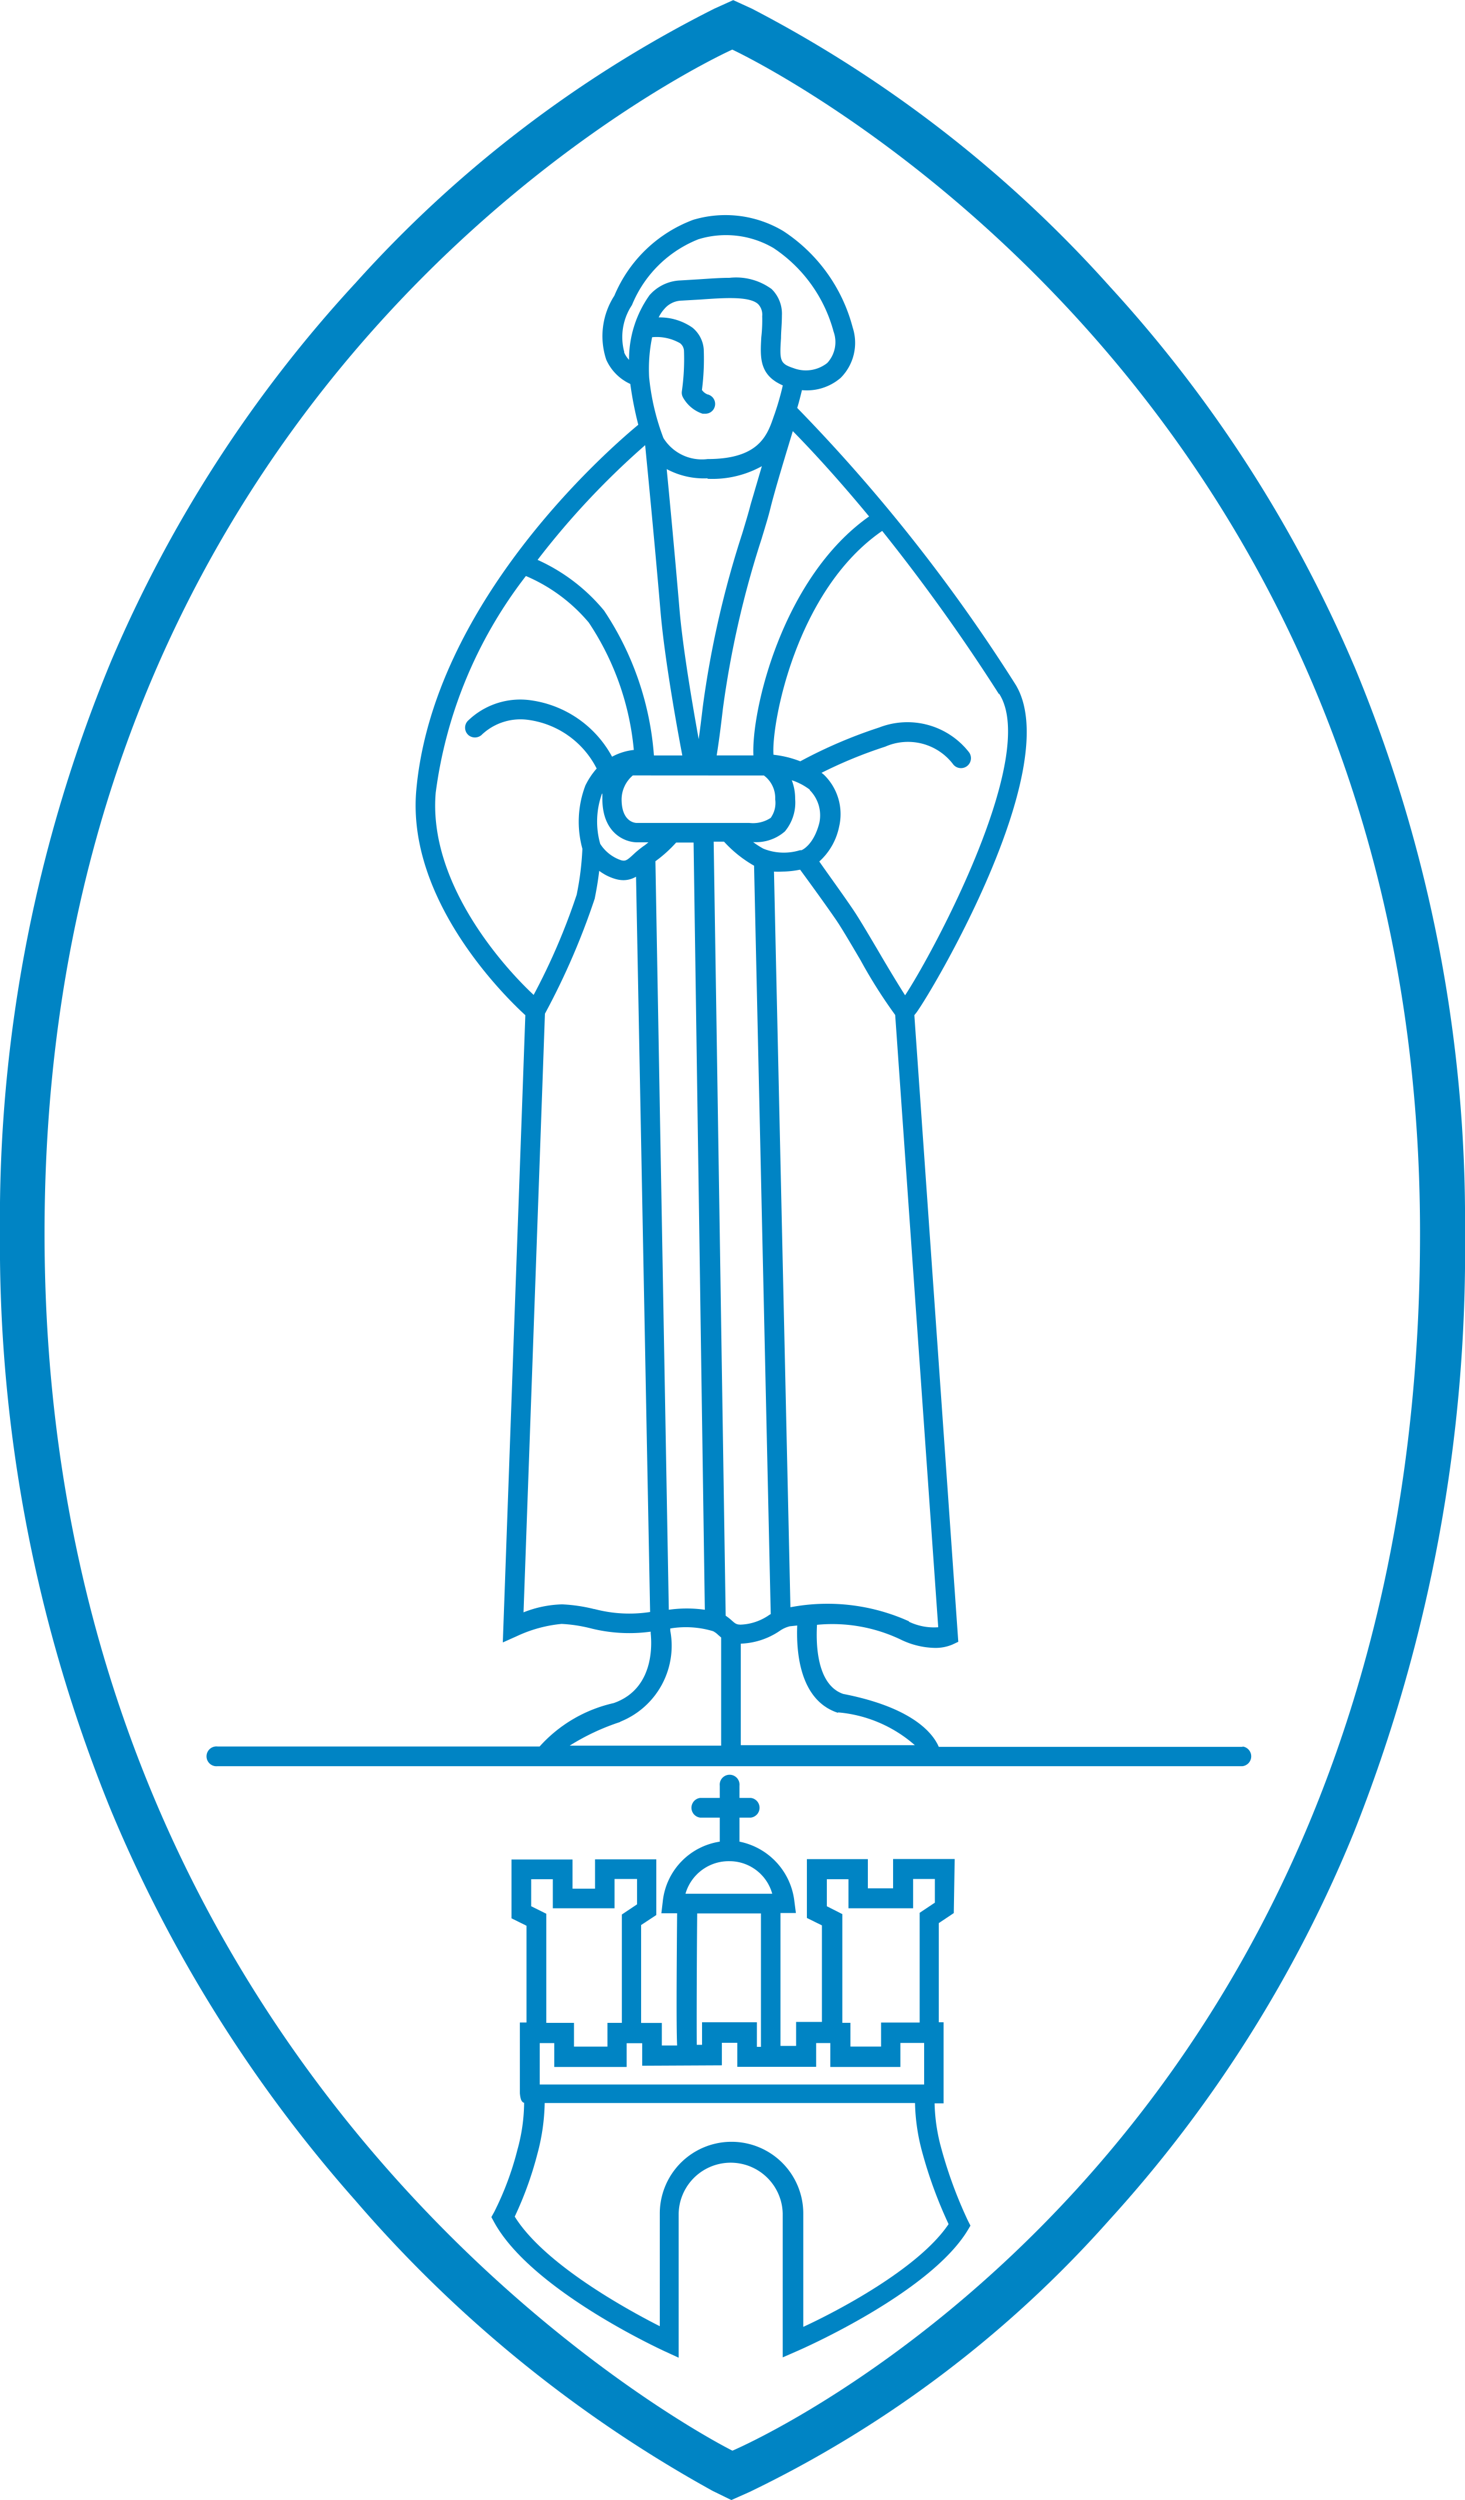 <svg xmlns="http://www.w3.org/2000/svg" width="48.78" height="83.224" viewBox="0 0 48.78 83.224"><g transform="translate(-0.163 -0.296)"><g transform="translate(-695 -50)"><g transform="translate(527 50)"><g transform="translate(168)"><path d="M31.5,71.79a6.1,6.1,0,0,1-.218-1.478h.3v-2.7h-.161v-3.3l.5-.334.03-1.8H29.9v.975h-.84v-.971H27.03v1.958l.5.247v3.214h-.859V68.4h-.521V63.975h.514l-.049-.375a2.291,2.291,0,0,0-1.83-2v-.8h.375a.33.33,0,0,0,0-.656h-.375v-.405a.33.33,0,1,0-.656,0v.405h-.649a.33.33,0,0,0,0,.656h.649v.8a2.25,2.25,0,0,0-1.9,2.01l-.045.375h.525c-.023,2.685-.023,3.866,0,4.4H22.2v-.75H21.51V64.376l.506-.334V62.19h-2.04v.975h-.75v-.971H17.194v1.958l.5.247V67.62h-.221v2.359h0c.022.217.06.289.142.315a6,6,0,0,1-.221,1.553,10.057,10.057,0,0,1-.78,2.089l-.09.161.086.158c1.222,2.25,5.5,4.222,5.685,4.309l.465.214v-4.8a1.733,1.733,0,0,1,3.465,0v4.789l.457-.2c.18-.075,4.433-1.942,5.7-4.027l.094-.158-.082-.161A14.711,14.711,0,0,1,31.5,71.79Zm-3.806-8.04v-.9h.72v.968h2.153v-.975h.724v.788l-.506.337v3.653H29.5v.8h-1.02v-.791h-.27V64.012Zm-3.24-1.5h.022a1.478,1.478,0,0,1,1.4,1.084H22.987a1.5,1.5,0,0,1,1.466-1.084Zm-1.076,1.74H25.5v4.44h-.135v-.817H23.539v.75h-.176c-.007-.746,0-2.858.015-4.388Zm.821,5.055v-.75h.514v.8h2.625v-.791h.472V69.1h2.333v-.8h.791v1.384h-12.8V68.306h.484V69.1h2.411v-.791h.517v.75ZM17.85,63.75v-.9h.72v.968h2.055v-.975h.75v.844l-.506.338v3.607h-.48v.791H19.275v-.791h-.922V64Zm9.06,14.006V73.98a2.389,2.389,0,1,0-4.778,0v3.75c-1.1-.559-3.847-2.066-4.83-3.649a11.76,11.76,0,0,0,.75-2.07A6.986,6.986,0,0,0,18.3,70.3H30.63a6.7,6.7,0,0,0,.244,1.65,14.76,14.76,0,0,0,.874,2.381c-1,1.489-3.746,2.918-4.837,3.42Z" fill="#0084c4"/><path d="M41.546,58.444H31.421c-.187-.439-.855-1.309-3.184-1.762-.919-.319-.9-1.781-.87-2.3a5.291,5.291,0,0,1,2.779.487,2.7,2.7,0,0,0,1.125.281,1.444,1.444,0,0,0,.6-.109l.2-.094L30.608,34.088l.064-.079c.54-.728,5.014-8.28,3.281-10.965a56.374,56.374,0,0,0-7.245-9.169c.071-.233.12-.439.157-.592a1.725,1.725,0,0,0,1.29-.409,1.65,1.65,0,0,0,.4-1.676,5.494,5.494,0,0,0-2.31-3.21,3.75,3.75,0,0,0-3-.375,4.582,4.582,0,0,0-2.625,2.524,2.485,2.485,0,0,0-.27,2.134,1.605,1.605,0,0,0,.8.806,11.827,11.827,0,0,0,.266,1.358c-1.087.9-6.829,5.944-7.391,12.154-.33,3.664,2.948,6.878,3.63,7.5l-.75,20.88.484-.217a4.5,4.5,0,0,1,1.474-.4,4.931,4.931,0,0,1,.949.142,5.25,5.25,0,0,0,2.017.116h0v.045c0,.071.255,1.815-1.234,2.333a4.7,4.7,0,0,0-2.464,1.444H7.406a.33.33,0,1,0,0,.656H41.531a.33.33,0,0,0,0-.656ZM21.986,28.965h0a4.376,4.376,0,0,0,.69-.622h.581l.375,25.538a4.271,4.271,0,0,0-1.2,0Zm-1.837-.577a2.725,2.725,0,0,1,.045-1.635c0-.019.019-.034.026-.049v.184c0,1.144.75,1.447,1.159,1.447h.375l-.112.09a3.169,3.169,0,0,0-.375.3c-.229.214-.278.244-.424.206a1.327,1.327,0,0,1-.694-.544Zm6.079-15.263a9.188,9.188,0,0,1-.27.945l-.026.071c-.217.641-.491,1.436-2.209,1.436a1.507,1.507,0,0,1-1.47-.7,7.826,7.826,0,0,1-.476-2.025,5.25,5.25,0,0,1,.1-1.331,1.571,1.571,0,0,1,.93.2.341.341,0,0,1,.131.262,7.549,7.549,0,0,1-.071,1.335.326.326,0,0,0,.041.214,1.166,1.166,0,0,0,.649.536h.079a.326.326,0,0,0,.079-.645.42.42,0,0,1-.18-.146,8,8,0,0,0,.06-1.358,1.027,1.027,0,0,0-.375-.716,1.9,1.9,0,0,0-1.125-.341,1.151,1.151,0,0,1,.188-.281.776.776,0,0,1,.574-.278l.637-.037c.8-.056,1.628-.113,1.913.154a.506.506,0,0,1,.135.4,4.977,4.977,0,0,1-.03.7C25.474,12.188,25.436,12.78,26.228,13.125Zm-2.505,3.109a3.4,3.4,0,0,0,1.808-.42c-.139.469-.274.937-.375,1.275-.056.229-.154.551-.278.964a32.625,32.625,0,0,0-1.316,5.782c-.049.424-.094.776-.135,1.065-.195-1.08-.525-3-.638-4.309-.15-1.77-.323-3.611-.427-4.68a2.625,2.625,0,0,0,1.361.307ZM25.6,26.111a.934.934,0,0,1,.375.791.859.859,0,0,1-.15.619,1.065,1.065,0,0,1-.709.169h-3.75c-.086,0-.506-.056-.506-.791a1.058,1.058,0,0,1,.375-.791Zm1.526.487a1.192,1.192,0,0,1,.319,1.088c-.191.75-.585.907-.592.911H26.8a1.819,1.819,0,0,1-1.215-.049,2.7,2.7,0,0,1-.345-.221,1.459,1.459,0,0,0,1.058-.356,1.5,1.5,0,0,0,.341-1.084,1.7,1.7,0,0,0-.112-.619,2.036,2.036,0,0,1,.6.315ZM24.81,54.375c-.127,0-.176-.041-.3-.154a1.962,1.962,0,0,0-.184-.142l-.4-25.766h.345a4.069,4.069,0,0,0,1,.8l.555,24.911-.056.034a1.778,1.778,0,0,1-.964.319ZM28.061,57.3H28.1a4.447,4.447,0,0,1,2.524,1.088H24.829V55.009h0a2.456,2.456,0,0,0,1.279-.413,1.031,1.031,0,0,1,.352-.165l.248-.026c-.03.769.034,2.475,1.354,2.906Zm2.37-3.034a6.606,6.606,0,0,0-3.949-.469l-.548-24.488a2.25,2.25,0,0,0,.27,0,3.1,3.1,0,0,0,.6-.064c.259.352.844,1.155,1.211,1.691.18.266.48.776.8,1.32a16.717,16.717,0,0,0,1.155,1.826l1.433,20.381a1.931,1.931,0,0,1-.975-.184Zm3-30.878c1.331,2.063-2.186,8.606-3.131,10.039-.24-.375-.626-1.016-.907-1.5-.326-.551-.634-1.073-.825-1.354-.337-.5-.855-1.211-1.125-1.6a2.13,2.13,0,0,0,.66-1.159,1.826,1.826,0,0,0-.51-1.733l-.075-.06a14.963,14.963,0,0,1,2.119-.87,1.886,1.886,0,0,1,2.25.57.332.332,0,0,0,.548-.375,2.6,2.6,0,0,0-3-.833,15.922,15.922,0,0,0-2.625,1.125,3.465,3.465,0,0,0-.892-.218c-.079-.971.724-5.46,3.619-7.451A62.525,62.525,0,0,1,33.424,23.4Zm-4.331-5.9c-2.9,2.044-3.923,6.48-3.851,7.954H24.026c.056-.341.127-.855.206-1.545a32.1,32.1,0,0,1,1.29-5.666c.128-.424.229-.75.289-1,.165-.668.544-1.9.75-2.584C27.075,15.169,27.975,16.125,29.1,17.486Zm-8.149-5.467a1.921,1.921,0,0,1,.255-1.571,3.965,3.965,0,0,1,2.213-2.19,3.128,3.128,0,0,1,2.5.293,4.845,4.845,0,0,1,2,2.783,1.027,1.027,0,0,1-.21,1.042,1.151,1.151,0,0,1-1.125.172c-.454-.15-.465-.251-.416-1,0-.214.03-.458.03-.75a1.151,1.151,0,0,0-.341-.881,2,2,0,0,0-1.4-.375c-.311,0-.653.026-1.013.049l-.626.038a1.436,1.436,0,0,0-1.031.495,3.687,3.687,0,0,0-.679,2.149.863.863,0,0,1-.165-.251Zm.694,3.094c.041.435.3,3.049.51,5.52.131,1.56.551,3.889.727,4.808h-.945a10.019,10.019,0,0,0-1.661-4.823,6.139,6.139,0,0,0-2.213-1.687,26.55,26.55,0,0,1,3.581-3.818ZM14.674,26.659a14.926,14.926,0,0,1,3-7.189,5.6,5.6,0,0,1,2.093,1.549,9.141,9.141,0,0,1,1.5,4.241,1.954,1.954,0,0,0-.724.225,3.641,3.641,0,0,0-2.685-1.875,2.5,2.5,0,0,0-2.126.69.33.33,0,0,0,.023.461.334.334,0,0,0,.465-.022,1.875,1.875,0,0,1,1.56-.476,3,3,0,0,1,2.25,1.616,2.527,2.527,0,0,0-.375.563,3.388,3.388,0,0,0-.1,2.108,9.615,9.615,0,0,1-.191,1.53,21.3,21.3,0,0,1-1.432,3.334c-.953-.885-3.533-3.712-3.259-6.754Zm5.276,27.2a5.362,5.362,0,0,0-1.069-.158,3.72,3.72,0,0,0-1.286.266l.713-19.928a23.945,23.945,0,0,0,1.657-3.829c.075-.375.12-.671.15-.926a1.65,1.65,0,0,0,.551.274.956.956,0,0,0,.259.037.832.832,0,0,0,.416-.116l.469,24.476a4.53,4.53,0,0,1-1.86-.1Zm.862,3.75a2.72,2.72,0,0,0,1.669-3.03v-.075a3.154,3.154,0,0,1,1.425.09.679.679,0,0,1,.169.124l.1.086v3.6H19.132a7.571,7.571,0,0,1,1.68-.787Z" fill="#0084c4"/><path d="M45.251,22.462A44.4,44.4,0,0,0,37.125,9.844,41.839,41.839,0,0,0,25.2.585L24.577.3l-.622.281A40.5,40.5,0,0,0,12.015,9.7,43.8,43.8,0,0,0,3.862,22.305a48.5,48.5,0,0,0-3.7,19.042A49.815,49.815,0,0,0,3.859,60.559a46.616,46.616,0,0,0,8.134,12.983A43.27,43.27,0,0,0,23.9,83.216l.615.3.608-.27A38.146,38.146,0,0,0,37.1,74.194a43.59,43.59,0,0,0,8.153-12.926,52.427,52.427,0,0,0,3.69-19.924,47.948,47.948,0,0,0-3.69-18.881Zm-20.7,59.411S1.646,70.5,1.646,41.347s22.9-39.4,22.9-39.4,22.9,10.624,22.9,39.4C47.449,72.214,24.548,81.874,24.548,81.874Z" fill="#0084c4"/></g></g></g></g></svg>